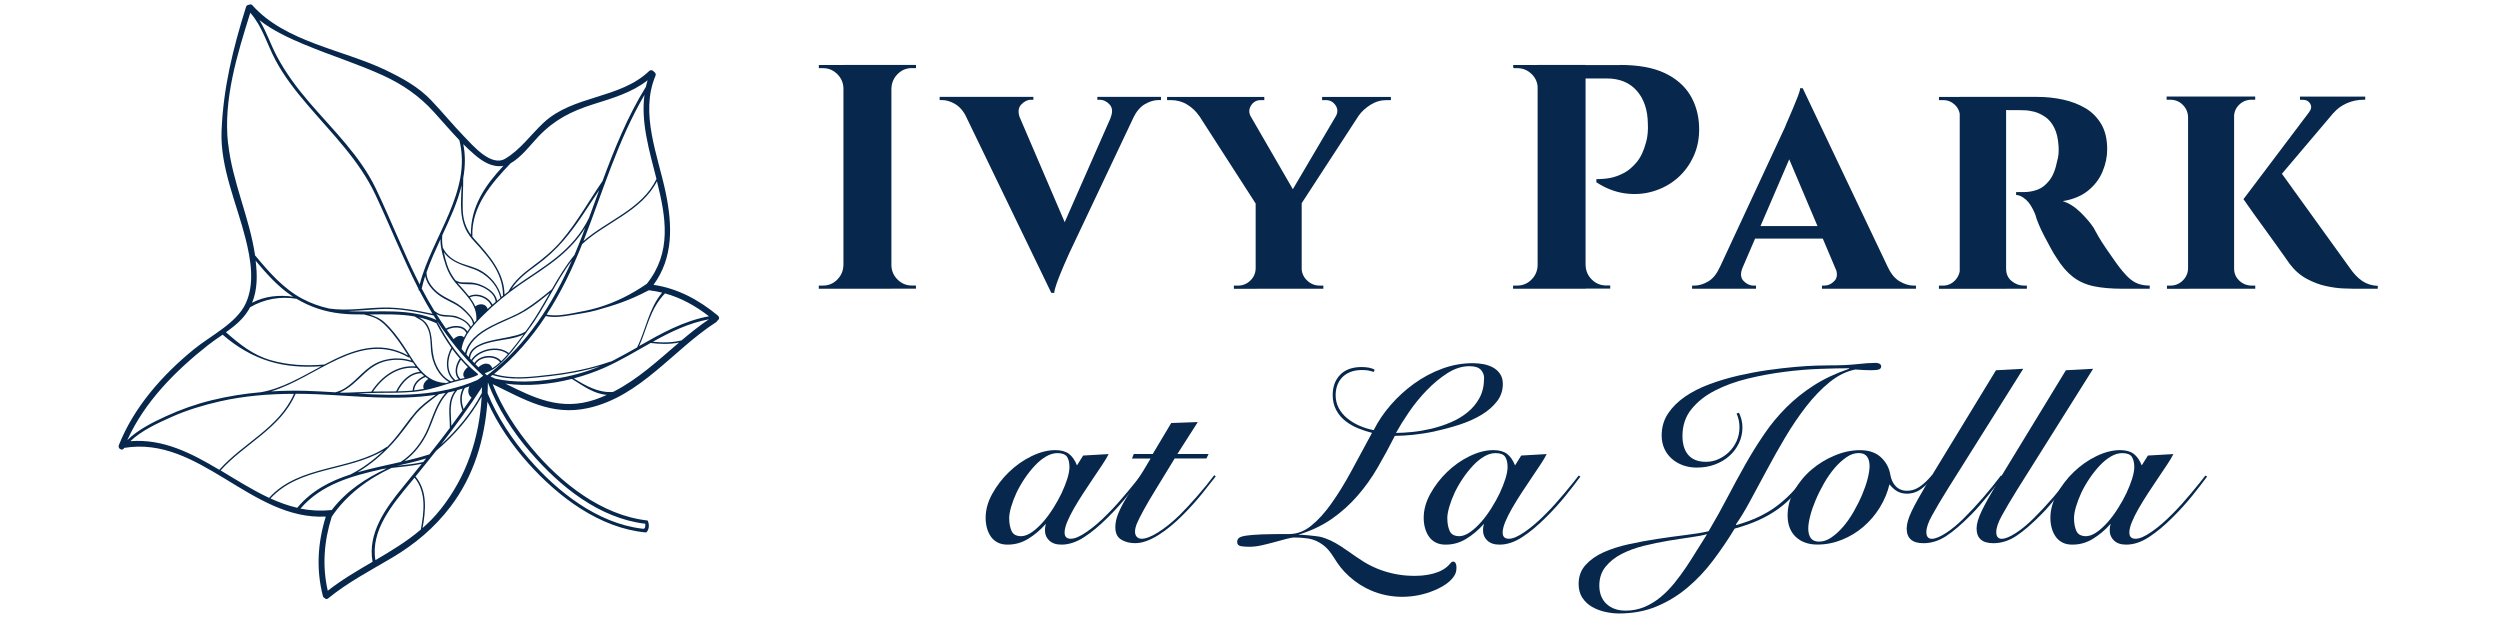 <?xml version="1.0" encoding="UTF-8"?> <svg xmlns="http://www.w3.org/2000/svg" id="Layer_1" version="1.1" viewBox="0 0 442 110"><defs><style> .st0 { fill: #07284c; } </style></defs><path class="st0" d="M149.29,15.6h-.17c-.03-.98-.4-1.82-1.1-2.51s-1.53-1.04-2.51-1.04h-.74v-.56h4.53v4.13h0ZM149.29,46.92v4.13h-4.53v-.56h.74c.98,0,1.82-.35,2.51-1.04s1.07-1.53,1.1-2.51h.17ZM157.6,11.48v39.57h-8.48V11.48s8.48,0,8.48,0ZM157.43,15.61v-4.13h4.52v.56h-.73c-.98,0-1.82.35-2.51,1.04s-1.07,1.54-1.1,2.51h-.17ZM157.43,46.93h.17c.03.98.4,1.82,1.1,2.51s1.53,1.04,2.51,1.04h.73v.56h-4.52v-4.13h0Z"></path><path class="st0" d="M180.33,20.86h-9.39c-.56-1.17-1.25-1.98-2.06-2.46s-1.59-.71-2.35-.71h-.4v-.56h16.57v.51h-.45c-.61,0-1.17.29-1.7.85-.53.56-.61,1.36-.22,2.37ZM185.87,51.78l-16.62-34.37h9.61l10.28,23.97-3.28,10.4h0ZM185.87,51.78l-.22-6.62,12.27-27.87h4.13l-13.06,27.59c-.08.19-.24.58-.51,1.16s-.54,1.25-.85,1.98c-.31.74-.58,1.44-.82,2.12-.24.68-.39,1.23-.42,1.64h-.52ZM196.33,20.86c.42-1.02.37-1.81-.14-2.37s-1.1-.85-1.78-.85h-.4v-.51h11.25v.56h-.45c-.75,0-1.55.24-2.37.71s-1.52,1.29-2.1,2.46h-4.02,0Z"></path><path class="st0" d="M221.15,20.64l-9.16-.17c-.53-.79-1.23-1.45-2.09-1.98-.87-.53-1.83-.79-2.88-.79h-.68v-.56h17.19v.56h-.62c-.75,0-1.33.32-1.73.96s-.4,1.3-.03,1.98h0ZM219.17,17.19l10.63,18.38-7.52.85-12.38-19.23h9.28ZM222.16,47.49v3.57h-4.01v-.56h.68c.86,0,1.6-.29,2.21-.88.61-.58.93-1.29.96-2.12h.17ZM230.14,35.68v15.37h-8.14v-15.26s8.14-.11,8.14-.11ZM238.16,17.19h4.18l-12.78,19.62-2.66-.51s11.25-19.11,11.25-19.11ZM230.02,47.49h.11c.03.83.37,1.54.99,2.12.62.58,1.34.88,2.17.88h.68v.56h-3.96v-3.57h0ZM236.13,20.64c.42-.72.42-1.39,0-2.01-.42-.62-.98-.93-1.7-.93h-.68v-.56h12.16v.56h-.74c-1.02,0-1.97.27-2.85.82s-1.59,1.2-2.12,1.95l-4.07.17h0Z"></path><path class="st0" d="M272.03,15.6h-.17c0-.98-.36-1.82-1.07-2.51s-1.57-1.04-2.54-1.04h-.68l-.06-.56h4.52v4.13h0ZM272.03,46.92v4.13h-4.52v-.56h.73c.98,0,1.82-.35,2.51-1.04s1.07-1.53,1.1-2.51h.17ZM280.33,11.48v39.57h-8.48V11.48s8.48,0,8.48,0ZM286.38,11.48c3.24,0,5.87.47,7.88,1.41,2.02.94,3.52,2.24,4.53,3.87,1,1.64,1.53,3.5,1.61,5.57.08,1.92-.24,3.68-.96,5.26s-1.7,2.9-2.94,3.96c-1.25,1.06-2.67,1.82-4.27,2.29-1.6.47-3.26.58-4.98.34-1.71-.24-3.38-.89-5.01-1.95v-.56c.94,0,1.78-.08,2.51-.22.74-.15,1.5-.43,2.32-.85.81-.42,1.57-1.06,2.29-1.92s1.26-2.02,1.64-3.45c.15-.49.26-1.04.31-1.66.06-.62.06-1.2.03-1.73-.03-2.41-.69-4.35-1.95-5.79s-3.04-2.18-5.34-2.18h-3.9c-.19-.79-.38-1.58-.56-2.37h6.79ZM280.17,46.92h.17c.03.98.4,1.82,1.1,2.51s1.54,1.04,2.51,1.04h.74v.56h-4.53v-4.13h0Z"></path><path class="st0" d="M308.09,47.32c-.42,1.02-.36,1.8.17,2.35.53.54,1.11.82,1.75.82h.45v.56h-11.3v-.56h.45c.75,0,1.55-.24,2.37-.71s1.5-1.29,2.03-2.46c0,0,4.07,0,4.07,0ZM318.72,15.6l.11,6.78-12.27,28.49h-4.18l13.23-28.44c.08-.22.24-.63.51-1.22s.54-1.25.85-1.98c.3-.74.58-1.43.85-2.09s.42-1.18.45-1.55h.45ZM323.64,39.97v2.21h-14.42v-2.21h14.42ZM318.72,15.6l16.73,35.16h-9.55l-10.51-24.82s3.34-10.35,3.34-10.35ZM324.49,47.32h9.33c.56,1.17,1.26,1.99,2.1,2.46.83.47,1.62.71,2.37.71h.45v.56h-16.62v-.56h.45c.64,0,1.23-.27,1.75-.82.53-.54.58-1.33.17-2.35h0Z"></path><path class="st0" d="M346.65,20.64h-.11c-.04-.86-.35-1.57-.93-2.12-.58-.54-1.27-.82-2.06-.82h-.74v-.56h4.07l-.22,3.5h0ZM346.65,47.49l.22,3.57h-4.07v-.56h.68c.83,0,1.53-.29,2.12-.88.58-.58.89-1.29.93-2.12h.12ZM354.68,17.13v33.93h-8.2V17.13s8.2,0,8.2,0ZM360.22,17.13c1.55,0,3.06.16,4.53.48,1.47.32,2.79.83,3.96,1.52s2.1,1.64,2.8,2.83c.7,1.18,1.04,2.67,1.04,4.44,0,1.32-.27,2.63-.82,3.93-.54,1.3-1.39,2.42-2.54,3.36s-2.65,1.57-4.5,1.87c1.09.34,2.14,1,3.14,1.98,1,.98,1.78,1.9,2.35,2.77.15.31.42.78.79,1.44.38.66.86,1.41,1.44,2.26.58.85,1.2,1.73,1.84,2.63.75,1.02,1.41,1.8,1.98,2.35.56.54,1.15.93,1.75,1.16.6.22,1.3.34,2.09.34v.56h-4.75c-2.03,0-3.76-.15-5.17-.45s-2.64-.86-3.68-1.67c-1.04-.81-1.99-1.91-2.85-3.31-.34-.49-.7-1.08-1.07-1.78-.38-.7-.75-1.4-1.13-2.12s-.71-1.41-.99-2.1c-.29-.68-.48-1.25-.59-1.7-.49-1.2-1.04-2.08-1.66-2.63-.63-.54-1.2-.82-1.73-.82v-.51h1.41c.79,0,1.57-.14,2.35-.42s1.48-.83,2.12-1.64,1.11-2.01,1.41-3.59c.08-.22.14-.54.19-.96s.06-.88.03-1.41c-.08-1.39-.33-2.51-.77-3.36-.43-.85-.97-1.49-1.61-1.92-.64-.43-1.29-.74-1.95-.91-.66-.17-1.23-.25-1.73-.25-.72-.03-1.36-.05-1.95-.03-.58.02-1.03,0-1.33-.03-.04,0-.1-.2-.17-.59s-.19-.97-.34-1.73h6.11ZM354.57,47.49h.11c0,.94.33,1.68.99,2.21s1.36.79,2.12.79h.56v.56h-4.07s.28-3.57.28-3.57Z"></path><path class="st0" d="M386.96,20.69h-.11c-.03-.86-.36-1.59-.96-2.18s-1.34-.88-2.21-.88h-.62v-.56h3.9v3.62ZM386.96,47.49v3.57h-3.84v-.56h.56c.86,0,1.6-.29,2.21-.88.61-.58.93-1.29.96-2.12h.11ZM394.99,17.07v33.98h-8.14V17.07h8.14ZM394.82,20.69v-3.62h3.9v.56h-.62c-.87,0-1.6.29-2.21.88s-.91,1.31-.91,2.18h-.17ZM394.82,47.49h.17c0,.83.3,1.54.91,2.12.61.58,1.34.88,2.21.88h.62v.56h-3.9v-3.57ZM414.67,17.47l-14.76,17.42-3.28.34,13.4-17.76h4.64ZM402.69,29.68l12.67,17.58c.72,1.06,1.47,1.86,2.26,2.4s1.71.84,2.77.88v.51h-4.35c-.38,0-1-.02-1.87-.06s-1.86-.18-2.97-.42c-1.11-.24-2.24-.67-3.36-1.27s-2.13-1.47-2.99-2.6c-.19-.26-.51-.72-.96-1.36s-.99-1.39-1.61-2.26c-.62-.86-1.26-1.75-1.92-2.66s-1.27-1.75-1.84-2.54c-.56-.79-1.18-1.68-1.87-2.66l6.05-5.54h-.01ZM418.17,17.07v.56h-.22c-1.09,0-2.11.21-3.05.63s-1.71.98-2.32,1.7l-4.35-.11c.42-.53.49-1.02.22-1.5s-.72-.71-1.36-.71h-.45v-.56h11.53Z"></path><g><g><path class="st0" d="M191.48,80.54l4.53-.26c-.26.52-.64,1.16-1.13,1.89-.49.74-1.03,1.54-1.61,2.4s-1.17,1.74-1.76,2.65c-.59.91-1.14,1.8-1.63,2.65-.49.86-.89,1.65-1.2,2.4s-.46,1.37-.46,1.89c0,.72.36,1.09,1.09,1.09s1.64-.4,2.83-1.22c1.19-.81,2.44-1.89,3.74-3.22.55-.55,1.11-1.14,1.68-1.78.56-.64,1.11-1.27,1.63-1.89s1-1.2,1.43-1.74c.44-.54.78-.98,1.04-1.32l.31.17c-.75,1.02-1.62,2.14-2.61,3.37s-2.17,2.55-3.57,3.93c-1.39,1.39-2.76,2.53-4.11,3.41-1.35.88-2.69,1.33-4.02,1.33-.93,0-1.64-.24-2.15-.72s-.76-1.07-.76-1.76c0-.23.01-.45.04-.65.03-.2.07-.36.13-.48h-.08c-.9,1.02-1.91,1.87-3.04,2.57s-2.35,1.04-3.66,1.04c-.7,0-1.29-.13-1.78-.39-.49-.26-.89-.61-1.2-1.07s-.53-.95-.68-1.52c-.15-.56-.22-1.16-.22-1.76,0-1.42.39-2.84,1.18-4.26s1.77-2.7,2.96-3.85c1.19-1.14,2.51-2.08,3.98-2.79,1.46-.71,2.86-1.07,4.2-1.07,1.02,0,1.81.22,2.4.65.58.44,1.06,1.11,1.43,2.05l1.09-1.74h-.02ZM178.43,91.68c0,.84.14,1.57.41,2.19.28.63.86.93,1.76.93.61-.03,1.25-.29,1.91-.76.67-.48,1.31-1.08,1.94-1.8s1.22-1.53,1.78-2.42,1.06-1.78,1.48-2.67c.42-.9.75-1.75,1-2.54.24-.8.37-1.47.37-2.03,0-.78-.15-1.39-.43-1.82-.29-.43-.86-.65-1.7-.65-.67,0-1.34.2-2.03.61-.68.4-1.34.94-1.96,1.61-.63.67-1.22,1.41-1.78,2.24s-1.05,1.68-1.46,2.54c-.4.87-.72,1.71-.95,2.5-.23.8-.35,1.48-.35,2.07h0Z"></path><path class="st0" d="M200.14,81.06l.31-.79h3.35l3.27-5.48,4.7-.17-3.61,5.65h5.52l-.39.79h-5.61c-1.3,2.14-2.41,3.96-3.31,5.42-.9,1.46-1.62,2.68-2.15,3.66s-.93,1.75-1.18,2.33c-.24.58-.37,1.09-.37,1.52,0,.38.1.68.31.91s.49.35.87.35c.72,0,1.69-.37,2.87-1.11,1.19-.74,2.47-1.76,3.83-3.07.93-.93,1.94-2.01,3.04-3.27,1.1-1.25,2.13-2.51,3.09-3.79l.26.22c-.67.87-1.51,1.93-2.52,3.18-1.02,1.25-2.13,2.48-3.35,3.7-.67.67-1.36,1.3-2.07,1.89-.71.59-1.43,1.11-2.15,1.57s-1.43.81-2.13,1.07-1.38.39-2.05.39c-.93,0-1.74-.21-2.44-.63-.7-.42-1.04-1.16-1.04-2.19,0-.75.16-1.53.48-2.33s.76-1.68,1.33-2.63c.56-.95,1.23-2.01,1.98-3.18s1.57-2.49,2.44-4h-3.27Z"></path><path class="st0" d="M268.93,80.54l4.53-.26c-.26.52-.64,1.16-1.13,1.89-.49.74-1.03,1.54-1.61,2.4s-1.17,1.74-1.76,2.65c-.59.91-1.14,1.8-1.63,2.65-.49.86-.89,1.65-1.2,2.4s-.46,1.37-.46,1.89c0,.72.36,1.09,1.09,1.09s1.64-.4,2.83-1.22,2.44-1.89,3.74-3.22c.55-.55,1.11-1.14,1.68-1.78.56-.64,1.11-1.27,1.63-1.89s1-1.2,1.43-1.74c.44-.54.78-.98,1.04-1.32l.31.17c-.75,1.02-1.62,2.14-2.61,3.37s-2.17,2.55-3.57,3.93c-1.39,1.39-2.76,2.53-4.11,3.41-1.35.88-2.69,1.33-4.02,1.33-.93,0-1.64-.24-2.15-.72s-.76-1.07-.76-1.76c0-.23.01-.45.04-.65.03-.2.07-.36.13-.48h-.08c-.9,1.02-1.91,1.87-3.04,2.57s-2.35,1.04-3.66,1.04c-.7,0-1.29-.13-1.78-.39s-.89-.61-1.2-1.07-.53-.95-.68-1.52c-.15-.56-.22-1.16-.22-1.76,0-1.42.39-2.84,1.18-4.26s1.77-2.7,2.96-3.85c1.19-1.14,2.51-2.08,3.98-2.79,1.46-.71,2.86-1.07,4.2-1.07,1.02,0,1.81.22,2.4.65.58.44,1.06,1.11,1.43,2.05l1.09-1.74h-.02ZM255.89,91.68c0,.84.14,1.57.41,2.19.28.63.86.93,1.76.93.61-.03,1.25-.29,1.91-.76.67-.48,1.31-1.08,1.94-1.8s1.22-1.53,1.78-2.42,1.06-1.78,1.48-2.67c.42-.9.75-1.75,1-2.54.24-.8.37-1.47.37-2.03,0-.78-.15-1.39-.43-1.82-.29-.43-.86-.65-1.7-.65-.67,0-1.34.2-2.03.61s-1.34.94-1.96,1.61c-.63.67-1.22,1.41-1.78,2.24s-1.05,1.68-1.46,2.54c-.4.87-.72,1.71-.95,2.5-.23.8-.35,1.48-.35,2.07h0Z"></path><path class="st0" d="M319.92,84.24c-.99,1.25-1.92,2.35-2.81,3.31s-1.82,1.79-2.83,2.5c-1,.71-2.1,1.34-3.31,1.89-1.2.55-2.63,1.06-4.28,1.52-1.16,1.91-2.42,3.77-3.79,5.59-1.36,1.81-2.86,3.41-4.51,4.8-1.64,1.39-3.46,2.51-5.46,3.35-2,.84-4.23,1.26-6.7,1.26-.81,0-1.64-.1-2.48-.29s-1.61-.49-2.3-.89-1.26-.94-1.7-1.61c-.43-.67-.65-1.48-.65-2.44,0-1.3.4-2.42,1.22-3.33s1.88-1.67,3.2-2.26c1.32-.59,2.81-1.07,4.48-1.43,1.66-.36,3.35-.68,5.05-.93,1.7-.26,3.34-.49,4.92-.68s2.95-.41,4.11-.68c1.22-2.06,2.35-4.09,3.39-6.09,1.04-2,2.1-3.93,3.15-5.79s2.16-3.63,3.31-5.31c1.14-1.69,2.44-3.24,3.87-4.68,1.43-1.43,3.05-2.74,4.85-3.89,1.8-1.16,3.89-2.14,6.27-2.96v-.09c-1.42,0-3.13.03-5.13.11-2,.07-4.09.24-6.29.52s-4.36.68-6.5,1.2-4.07,1.23-5.79,2.11-3.1,1.98-4.16,3.29c-1.06,1.3-1.59,2.89-1.59,4.74,0,1.45.35,2.58,1.04,3.37.7.8,1.74,1.2,3.13,1.2.75,0,1.48-.15,2.17-.46s1.33-.73,1.89-1.28c.56-.55,1.02-1.2,1.35-1.94s.5-1.56.5-2.46c0-.4-.04-.81-.13-1.22-.08-.4-.22-.8-.39-1.18l.43-.13c.17.35.32.75.44,1.2s.17.92.17,1.41c0,.95-.2,1.87-.61,2.74s-.96,1.62-1.68,2.26c-.71.64-1.56,1.15-2.54,1.52-.99.38-2.08.56-3.27.56-.9,0-1.73-.15-2.48-.43-.75-.29-1.41-.68-1.96-1.18s-.98-1.09-1.28-1.78-.46-1.45-.46-2.26c0-1.48.38-2.79,1.13-3.91s1.75-2.12,3-2.98c1.25-.86,2.68-1.59,4.31-2.19,1.62-.61,3.31-1.11,5.07-1.52,1.75-.4,3.5-.73,5.22-.98,1.73-.24,3.33-.43,4.8-.56,1.48-.13,2.76-.21,3.83-.24,1.07-.03,1.82-.04,2.26-.04,2,0,3.66-.07,4.96-.22s2.41-.22,3.31-.22c.23,0,.44.05.63.15.19.1.29.27.29.5s-.13.4-.37.5-.73.15-1.46.15c-.47,0-.92-.01-1.37-.04s-.91-.06-1.37-.09c-1.59.32-3.11,1.07-4.55,2.24s-2.81,2.6-4.11,4.26c-1.3,1.67-2.54,3.5-3.72,5.48-1.18,1.98-2.28,3.94-3.31,5.87s-2,3.73-2.92,5.42c-.91,1.69-1.76,3.08-2.54,4.18l.04-.04.09.09c1.5-.43,2.83-.92,3.96-1.46,1.13-.54,2.17-1.15,3.11-1.85.94-.7,1.85-1.5,2.72-2.42s1.8-1.98,2.79-3.2l.31.31-.03-.02ZM282.76,103.51c0,1.39.43,2.48,1.28,3.27.86.79,1.98,1.18,3.37,1.18,1.19,0,2.3-.22,3.33-.65,1.03-.43,1.98-1.02,2.85-1.74s1.69-1.55,2.44-2.48,1.46-1.89,2.13-2.89c.67-1,1.3-2,1.91-3,.61-1,1.19-1.92,1.74-2.76-.72.2-1.71.39-2.94.56s-2.56.38-3.96.61-2.83.53-4.28.89-2.76.84-3.91,1.43c-1.16.59-2.11,1.35-2.85,2.26s-1.11,2.02-1.11,3.33Z"></path><path class="st0" d="M341.85,84.32c-.58.75-1.27,1.43-2.07,2.05-.8.61-1.68.91-2.63.91-.67,0-1.25-.15-1.74-.43-.49-.29-.94-.7-1.35-1.22-.35,1.45-.92,2.82-1.72,4.11-.8,1.29-1.76,2.42-2.89,3.39-1.13.97-2.4,1.74-3.79,2.3s-2.84.85-4.35.85c-1.59,0-2.87-.46-3.83-1.37-.95-.91-1.43-2.17-1.43-3.76s.39-3.01,1.18-4.41,1.8-2.64,3.04-3.7,2.63-1.9,4.14-2.52c1.5-.63,2.99-.93,4.44-.93,1.57,0,2.8.42,3.7,1.26s1.45,1.86,1.65,3.04c.15.87.47,1.57.98,2.09s1.17.79,1.98.79,1.52-.23,2.22-.7,1.43-1.16,2.22-2.09l.26.35h0ZM321.62,95.76c.72,0,1.45-.24,2.17-.74.72-.49,1.42-1.13,2.09-1.91.67-.78,1.28-1.66,1.85-2.65.56-.99,1.06-1.97,1.48-2.96s.75-1.93.98-2.83c.23-.9.35-1.65.35-2.26,0-.72-.15-1.29-.46-1.7s-.79-.61-1.46-.61c-.72,0-1.45.24-2.17.74s-1.42,1.13-2.09,1.91-1.28,1.67-1.85,2.65c-.56.99-1.06,1.97-1.48,2.96s-.75,1.93-.98,2.83c-.23.9-.35,1.65-.35,2.26,0,.72.15,1.29.46,1.7s.79.61,1.46.61h0Z"></path><path class="st0" d="M357.72,65.18l-13.45,21.41c-1.13,1.82-2.03,3.34-2.69,4.55-.67,1.2-1,2.18-1,2.94s.32,1.18.95,1.18,1.43-.33,2.48-1,2.16-1.59,3.35-2.79c1.1-1.1,2.19-2.28,3.27-3.52,1.07-1.25,2.12-2.53,3.13-3.87l.39.13c-.35.47-.75.99-1.2,1.57s-.92,1.17-1.41,1.76-1,1.19-1.5,1.78c-.51.59-1.01,1.14-1.5,1.63-1.69,1.71-3.17,2.99-4.46,3.83s-2.63,1.26-4.02,1.26c-1.97,0-2.96-.87-2.96-2.61,0-.81.3-1.83.89-3.07.59-1.23,1.52-2.89,2.76-4.98l12.14-19.92,4.83-.26h.01Z"></path><path class="st0" d="M370.08,65.18l-13.45,21.41c-1.13,1.82-2.03,3.34-2.69,4.55-.67,1.2-1,2.18-1,2.94s.32,1.18.95,1.18,1.43-.33,2.48-1,2.16-1.59,3.35-2.79c1.1-1.1,2.19-2.28,3.27-3.52,1.07-1.25,2.12-2.53,3.13-3.87l.39.13c-.35.47-.75.99-1.2,1.57s-.92,1.17-1.41,1.76-1,1.19-1.5,1.78c-.51.59-1.01,1.14-1.5,1.63-1.69,1.71-3.17,2.99-4.46,3.83s-2.63,1.26-4.02,1.26c-1.97,0-2.96-.87-2.96-2.61,0-.81.3-1.83.89-3.07.59-1.23,1.52-2.89,2.76-4.98l12.14-19.92,4.83-.26h.01Z"></path><path class="st0" d="M379.73,80.54l4.53-.26c-.26.52-.64,1.16-1.13,1.89-.49.74-1.03,1.54-1.61,2.4s-1.17,1.74-1.76,2.65c-.59.91-1.14,1.8-1.63,2.65-.49.86-.89,1.65-1.2,2.4s-.46,1.37-.46,1.89c0,.72.36,1.09,1.09,1.09s1.64-.4,2.83-1.22,2.44-1.89,3.74-3.22c.55-.55,1.11-1.14,1.68-1.78.56-.64,1.11-1.27,1.63-1.89s1-1.2,1.43-1.74c.44-.54.78-.98,1.04-1.32l.31.17c-.75,1.02-1.62,2.14-2.61,3.37s-2.17,2.55-3.57,3.93c-1.39,1.39-2.76,2.53-4.11,3.41-1.35.88-2.69,1.33-4.02,1.33-.93,0-1.64-.24-2.15-.72-.51-.48-.76-1.07-.76-1.76,0-.23.01-.45.04-.65.03-.2.07-.36.13-.48h-.08c-.9,1.02-1.91,1.87-3.04,2.57s-2.35,1.04-3.66,1.04c-.7,0-1.29-.13-1.78-.39s-.89-.61-1.2-1.07-.53-.95-.68-1.52c-.15-.56-.22-1.16-.22-1.76,0-1.42.39-2.84,1.18-4.26s1.77-2.7,2.96-3.85c1.19-1.14,2.51-2.08,3.98-2.79,1.46-.71,2.86-1.07,4.2-1.07,1.02,0,1.81.22,2.4.65.58.44,1.06,1.11,1.43,2.05l1.09-1.74h-.02ZM366.69,91.68c0,.84.14,1.57.41,2.19.28.63.86.93,1.76.93.61-.03,1.25-.29,1.91-.76.67-.48,1.31-1.08,1.94-1.8s1.22-1.53,1.78-2.42,1.06-1.78,1.48-2.67c.42-.9.75-1.75,1-2.54.24-.8.37-1.47.37-2.03,0-.78-.15-1.39-.43-1.82-.29-.43-.86-.65-1.7-.65-.67,0-1.34.2-2.03.61s-1.34.94-1.96,1.61c-.63.67-1.22,1.41-1.78,2.24s-1.05,1.68-1.46,2.54c-.4.87-.72,1.71-.95,2.5-.23.8-.35,1.48-.35,2.07h0Z"></path></g><path class="st0" d="M253.75,76.25c-1.36.29-2.66.49-3.89.62-1.27.13-2.35.19-3.25.19-.98,1.94-2,3.81-3.04,5.6-1.04,1.8-2.23,3.46-3.56,4.99-1.33,1.53-2.83,2.88-4.51,4.06-1.68,1.17-3.63,2.11-5.86,2.8v.08c0-.17,3.3.22,3.66.29,1.34.3,2.58.94,3.73,1.68,1.87,1.2,3.57,2.63,5.58,3.58,1.94.93,4.07,1.48,6.21,1.63,1.56.11,3.13.03,4.64-.38,1.11-.3,2.18-.84,2.92-1.74.13-.15.27-.33.47-.36.88-.07.68,1.62.49,2.06-.61,1.46-2.33,2.42-3.72,3.01-3.59,1.52-7.78,1.57-11.35-.02-.26-.12-.53-.24-.79-.38-1.4-.73-2.68-1.7-3.76-2.85-.47-.51-.91-1.04-1.3-1.62-.49-.71-.91-1.48-1.46-2.14-.91-1.11-2.31-1.95-3.73-2.15-.83-.12-1.6-.17-2.33-.17-.38,0-.88.08-1.52.26s-1.32.36-2.06.56-1.49.39-2.26.56c-.77.17-1.48.26-2.15.26-.52,0-1.01-.03-1.48-.1-.46-.07-.7-.33-.7-.76,0-.29.1-.52.31-.7s.63-.31,1.28-.41,1.58-.17,2.78-.22,2.81-.06,4.84-.06c1.36,0,2.65-.48,3.86-1.46,1.22-.97,2.41-2.28,3.58-3.93,1.17-1.65,2.35-3.55,3.52-5.71,1.17-2.15,2.4-4.41,3.67-6.79-.78-.2-1.58-.46-2.39-.78s-1.55-.74-2.24-1.26c-.68-.52-1.24-1.16-1.67-1.94-.43-.77-.65-1.67-.65-2.71,0-1.48.44-2.67,1.32-3.58s2.15-1.37,3.8-1.37c.43,0,.85.04,1.26.11.4.07.75.19,1.04.37l-.17.39c-.32-.11-.65-.2-.97-.26-.33-.06-.7-.08-1.11-.08-.81,0-1.51.13-2.1.37-.59.24-1.08.58-1.46,1s-.65.9-.83,1.43-.26,1.09-.26,1.67c0,.81.18,1.55.54,2.24.36.68.85,1.28,1.48,1.8.62.52,1.34.96,2.15,1.32.81.36,1.66.63,2.56.8.78-1.56,1.78-3.05,3.02-4.47,1.23-1.41,2.61-2.67,4.14-3.77s3.18-1.98,4.95-2.63c1.76-.65,3.57-.97,5.42-.97.61,0,1.22.06,1.85.17.62.11,1.18.31,1.69.58.51.28.93.65,1.26,1.13.33.47.5,1.08.5,1.8,0,1.16-.35,2.19-1.04,3.08-.7.9-1.6,1.69-2.73,2.37-1.13.68-2.4,1.25-3.8,1.71-1.41.46-2.81.84-4.23,1.15-.05.01-.1.02-.15.03h-.02ZM262.4,66.91c0-.58-.19-1.09-.58-1.52s-1.07-.65-2.02-.65c-1.3,0-2.6.41-3.89,1.23-1.29.82-2.51,1.84-3.67,3.04-1.16,1.2-2.2,2.48-3.13,3.84-.93,1.36-1.69,2.59-2.3,3.69.84,0,1.81-.06,2.91-.17,1.1-.11,2.23-.31,3.38-.58,1.16-.28,2.29-.65,3.41-1.13,1.11-.47,2.1-1.07,2.97-1.78.87-.71,1.57-1.55,2.1-2.54s.8-2.13.8-3.43h0Z"></path></g><path class="st0" d="M126.93,55.8c-3.36-2.77-7.07-4.8-11.39-5.44,3.52-4.8,3.35-10.51,2.17-16.24-1.37-6.62-4.63-14.07-1.82-20.72.13-.31-.03-.58-.26-.7-.16-.26-.56-.42-.86-.14-5.22,4.99-13.45,4.23-18.7,9.17-2.23,2.09-4.09,4.76-6.75,6.33-2.5,1.48-5.73-2.35-7.23-3.89-2.01-2.07-3.84-4.32-5.83-6.41-2.27-2.4-5.15-3.96-8.1-5.38-7.54-3.61-17.75-4.95-23.54-11.45-.18-.2-.4-.19-.56-.09-.23,0-.47.1-.56.38-2.29,7.29-4.04,14.32-4.33,22-.24,6.41,2.69,12.8,4.23,18.91.93,3.69,1.7,8.04,0,11.61-1.66,3.45-6.2,5.63-9.09,7.99-5.56,4.52-10.64,10.24-13.3,16.98-.25.63.69,1.12.94.48h0c13.36-2.23,22.46,12.83,35.65,12.14-1.43,4.61-1.73,9.35-.51,14.06.05.18.15.29.29.33.15.19.39.28.63.08,3.47-2.84,7.43-4.9,11.27-7.17,4.05-2.4,7.51-5.29,10.37-9.05,4.14-5.45,6.04-11.9,6.53-18.58,1.79,4.03,4.4,7.76,7.21,10.9,5.33,5.95,12.59,11.47,20.8,12.24.16.01.47-.45.52-1,.05-.52-.15-1.11-.26-1.12-8.1-.91-15.33-6.67-20.4-12.74-2.77-3.32-5.32-7.2-6.95-11.36,5.57,2.67,10.35,5.67,16.88,4.23,9.28-2.05,15.03-10.31,22.66-15.21.11-.07.17-.17.2-.26.29-.16.44-.56.11-.83v-.03ZM117.06,51.74c-2.34,2.79-2.85,6.44-4.4,9.65v.02c-1.39.79-2.79,1.58-4.2,2.3-.15.08-.31.15-.47.23-.03-.01-.06-.02-.1,0-3.41,1.19-6.94,1.89-10.51,2.3-3.28.38-6.81.85-10.03-.12,3.65-2.96,6.64-6.43,9.14-10.24,1.41.31,2.9.11,4.31-.13,1.62-.29,3.13-.46,4.71-.91,3.2-.91,5.6-1.64,9.1-3.47.05,0,.1-.03.15-.06.04.01.08.03.13.03.74.09,1.46.23,2.17.4h-.01ZM114.35,50.18c-2.64,1.82-5.49,3.27-8.58,4.19-1.46.44-2.96.72-4.46,1-1.51.29-3.15.56-4.67.25,2.51-3.86,4.55-8.08,6.29-12.47,4.23-3.88,10.46-5.77,13.22-11.1,1.59,6.34,2.66,12.57-1.8,18.13ZM86.83,65.2s0,0,.01,0h0s0,0,0,0ZM85.93,64.28c-.2,0-.4.06-.61.15-.18.08-.35.19-.51.31-.08.06-.15.13-.22.2l-.48-.48-.06-.06s.03-.04.04-.06c.14-.22.32-.42.54-.58.14-.1.3-.19.46-.26.19-.09.39-.15.6-.2,1-.23,2.14-.01,2.72.75-.42.39-.88.75-1.37,1.05-.22-.6-.65-.82-1.12-.81h0ZM85.66,63.02c-.21.05-.41.11-.6.19-.16.07-.31.15-.45.24-.22.14-.4.31-.56.5-.06.08-.12.15-.17.24-.13-.13-.25-.26-.38-.38.13-.2.28-.38.45-.56.17-.17.37-.33.58-.48.13-.09.27-.17.42-.26.19-.1.38-.19.58-.27,1.4-.54,3.1-.51,4.18.32.03.03.07.03.1.03-.37.43-.77.86-1.18,1.26-.65-.81-1.87-1.07-2.96-.84h0ZM85.48,61.99c-.2.08-.4.17-.59.26-.14.07-.27.15-.4.23-.21.13-.4.28-.58.45-.23.21-.43.44-.59.69-.07-.08-.15-.15-.22-.24.04-.64.31-1.14.72-1.54.18-.17.38-.33.61-.47.11-.07.22-.13.35-.19.19-.1.39-.18.6-.26.74-.28,1.52-.45,2.18-.59,1.59-.34,3.5-.43,5-1.2-.8,1.08-1.62,2.15-2.49,3.18-.04.05-.08.1-.13.14,0-.03-.01-.06-.04-.08-1.16-.88-2.92-.95-4.4-.39h0ZM90.19,59.55c-1.16.24-2.33.42-3.49.7-.45.1-.91.24-1.37.41-.2.08-.4.16-.6.26-.11.06-.22.11-.33.17-.22.13-.42.26-.61.42-.48.4-.83.93-.93,1.61-.14-.15-.28-.31-.41-.46.22-.98.69-1.81,1.32-2.51.19-.22.42-.42.64-.63.07-.06.15-.13.22-.19.2-.16.4-.32.62-.47,1.2-.84,2.6-1.48,3.85-2.04,1.32-.58,2.62-1.14,3.85-1.89,1.5-.92,2.88-2.03,4.25-3.15-1.16,2.03-2.31,4.08-3.68,5.99-.21.29-.42.58-.63.86h-.03c-.79.52-1.76.71-2.67.9h0ZM92.6,54.85c-1.36.84-2.87,1.4-4.32,2.07-1.01.47-2.08,1-3.04,1.64-.53.36-1.03.76-1.47,1.2-.72.74-1.28,1.61-1.55,2.65-.2-.23-.4-.47-.61-.7.34-2.42,2.26-4.43,3.92-6.07,1.96-1.94,4.09-3.69,6.35-5.27,2.4-1.66,4.9-3.18,7.13-5.06,1.75-1.47,3.27-3.13,4.45-5.04-.19.52-.39,1.04-.59,1.57-.42,1.09-.86,2.17-1.31,3.24-1.55,1.89-2.81,3.99-4.02,6.11h-.03c-1.58,1.3-3.17,2.58-4.92,3.66h0ZM80.2,59.96c-.42-.54-.82-1.09-1.21-1.64,1.08-.56,2.86-.71,3.47.56h0c-.15.25-.31.5-.43.76-.54-.51-1.36-.19-1.82.32h0ZM81.42,61.34s-.01.08-.02.12h0s.02-.08.03-.13h0ZM81.12,61.11h0s0,0,0,0h0ZM82.18,66.82c-.23.05-.45.1-.68.15-.03,0-.07.01-.1.02h0c-.97-.95-.58-2.35.07-3.36.01-.01,0-.03,0-.05.41.46.83.91,1.27,1.34-.01,0-.03,0-.05.01-.53.38-1.16,1.35-.51,1.89h0ZM81.22,63.5c-.68,1.08-1.03,2.53-.13,3.56-.2.05-.4.1-.6.15,0-.01,0-.03-.02-.04-1.59-1.32-1.43-3.77-.51-5.45.44.6.9,1.17,1.38,1.73-.05,0-.1,0-.13.06h0ZM80.22,67.28c-.17.05-.33.1-.5.15h0c-1.34-.7-2.17-1.87-2.72-3.24-.49-1.22-.56-2.47-.64-3.76-.07-1.04-.24-2.05-.77-2.96-.35-.62-.91-1.01-1.5-1.36.99.22,1.96.54,2.91.97.04.02.09.03.13.03.79,1.51,1.68,2.99,2.67,4.38-1.02,1.74-1.2,4.37.42,5.81h0ZM74.92,68.76c-.56.1-1.13.19-1.7.26.08-1.14,1-1.96,2-2.36,0,0,0,0,.01-.01.17.13.33.24.5.36-.6.35-1.09,1.07-.81,1.76ZM72.95,69.05c-.11.01-.22.02-.33.03-.77.06-1.53.09-2.3.11.82-1.61,2.24-3.15,4.15-3.2.15.15.31.29.47.43.01.01.03.03.06.04-1.06.47-1.98,1.36-2.05,2.57h0ZM64.37,66.09c1.13-1.04,2.32-1.87,3.83-2.24,1.55-.37,3.23-.31,4.73.23.02,0,.05,0,.07,0,.16.24.31.47.48.7-3.29-.29-6.06,1.77-7.81,4.43v.03c-1.71.05-3.43.18-5.14.19,0,0-.01,0-.02,0-.16,0-.31-.02-.47-.03,1.69-.66,3.04-2.1,4.35-3.31h-.01ZM59.3,69.36c-1.75-.11-3.48-.21-5.2-.26-2.06-.06-4.13-.03-6.19.1,8.08-2.38,15.74-10.93,24.31-6.02.06.03.11.01.15-.03.13.2.26.4.38.61-2.4-.77-5.15-.42-7.22,1.02s-3.69,3.96-6.23,4.57h0ZM73.68,65.07c.18.23.36.45.56.67-1.93.16-3.37,1.75-4.2,3.42v.03c-1.18.03-2.35.02-3.52.03-.19,0-.38,0-.56.01,1.74-2.57,4.48-4.57,7.72-4.16h0ZM73.91,64.92s-.03-.07-.07-.08c-.94-1.2-1.72-2.6-2.53-3.8-.97-1.43-2.03-2.86-3.31-4.03-.81-.75-1.72-1.11-2.69-1.41,2.69-.03,5.38-.11,7.99.35.36.21.71.4,1.06.62.68.42,1.1,1.06,1.38,1.8.43,1.15.36,2.44.47,3.65.21,2.17,1.26,4.4,3.18,5.53-.19.06-.39.13-.58.19-.02-.02-.05-.03-.08-.04-2.14-.07-3.6-1.25-4.8-2.76h0ZM62.15,55.03c-.22,0-.45-.03-.67-.04,1.88-.03,3.77-.23,5.62-.34,3.24-.19,6.43.45,9.57,1.13.16.26.33.52.49.79-4.71-2.12-10-1.35-15.01-1.53h0ZM82.97,41.62c.55.76,1.24,1.43,1.86,2.13.73.83,1.43,1.68,2.07,2.58,1.23,1.76,2.04,3.75,2.03,5.92,0,0,0,.01,0,.02-.09.08-.18.15-.27.22-.48-1.95-1.92-3.66-3.65-4.64-1.06-.6-2.28-.86-3.42-1.28-1.39-.52-2.56-1.34-3.24-2.67-.01-.02-.03-.03-.05-.04-.14-.77-.17-1.49-.1-2.28,1.35-2.9,2.69-5.82,3.42-8.82-.12,3.05-.52,6.27,1.35,8.84h0ZM82.97,52.34s-.03.02-.05.03c-.53-.68-1.13-1.33-1.69-1.96-.11-.13-.22-.26-.33-.38,1.07.39,2.35.07,3.45.38,1.36.39,3.13,1.38,3.28,2.95-.19.16-.38.32-.56.49-.7-1.43-2.65-2.19-4.1-1.51h0ZM86.86,54.03c-.22.19-.43.39-.64.59-.3-.95-1.42-1.05-2.19-.45-.25-.56-.58-1.09-.97-1.6.01,0,.02,0,.03,0,1.32-.62,3.19.13,3.76,1.47h0ZM85.22,50.45c-.61-.27-1.25-.45-1.92-.5-.95-.08-1.91.16-2.76-.39h-.01c-.63-.84-1.14-1.72-1.48-2.77-.24-.72-.42-1.47-.58-2.21,1.22,1.78,3.27,2.28,5.26,2.99,2.25.81,4.2,2.74,4.74,5.12-.19.16-.39.33-.58.49-.24-1.33-1.47-2.19-2.63-2.71h0ZM78.52,45.96c.38,1.43.93,2.68,1.85,3.84,1.63,2.05,4.09,3.92,3.84,6.82v.03c-.12.13-.24.26-.36.4-.15-.7-.68-1.27-1.15-1.78-.72-.78-1.49-1.42-2.43-1.91-1.2-.63-2.35-1.14-3.34-2.1-.84-.84-1.54-1.9-1.52-3.12.69-1.96,1.57-3.91,2.47-5.86-.01.39,0,.79.06,1.2.12.84.35,1.66.56,2.48h0ZM78.56,52.8c1.16.64,2.34,1.08,3.31,2.01.67.63,1.66,1.49,1.75,2.47,0,.01,0,.01.01.03-.13.15-.26.3-.39.46-.43-.86-1.41-1.39-2.27-1.74-.52-.22-1.09-.26-1.66-.3-.4-.03-.79-.04-1.18-.1-.51-.07-.92-.37-1.33-.66-.79-1.29-1.53-2.61-2.24-3.96.17-.75.38-1.49.62-2.23.3,1.74,1.89,3.2,3.36,4.01h0ZM77.14,55.5c.22.14.46.26.72.34.52.16,1.14.13,1.67.16,1.24.08,3.03.74,3.54,1.99-.15.2-.31.41-.45.62-.72-1.29-2.63-1.14-3.78-.53-.59-.84-1.16-1.71-1.71-2.59h0ZM90.44,51.09c1.11-1.74,2.76-2.97,4.43-4.19,1.75-1.28,3.32-2.71,4.74-4.35,2.62-3.06,4.13-5.72,6.32-8.93-.6,1.64-1.19,3.29-1.8,4.92-1.35,2.78-3.37,5.05-5.77,6.98-2.39,1.92-5.03,3.5-7.51,5.27-.13.1-.26.2-.4.3h0ZM116.06,31.66c-2.58,5.32-8.64,7.27-12.9,10.95,3.41-8.7,6.04-17.73,10.78-25.83-.65,4.85.86,9.89,2.13,14.88h0ZM90.28,28.85c1.89-1.02,3.62-3.36,4.89-4.69,2.85-2.99,5.79-4.48,9.73-5.73,3.4-1.07,6.8-2.05,9.6-4.24-.12.38-.22.77-.31,1.16-3.24,5.24-5.54,10.92-7.67,16.67-2.42,3.51-4.48,7.28-7.26,10.53-1.5,1.76-3.25,3.19-5.11,4.56-1.65,1.22-3.22,2.52-4.23,4.35,0,.01,0,.03,0,.04-.24.19-.48.38-.72.58-.05-3.92-2.72-6.93-5.22-9.69-.16-.18-.31-.36-.46-.54,0,0,0-.01,0-.02-.23-5.24,3.34-9.4,6.76-12.97h-.01ZM81.91,31.42c.34-1.94.4-3.91,0-5.93.65.65,1.34,1.3,2.05,1.9,1.43,1.22,3.11,2.26,5.04,1.93-3.2,3.43-5.82,7.19-5.75,12.18-.89-1.26-1.36-2.61-1.43-4.25-.08-1.94.1-3.88.08-5.81h0ZM53.93,7.91c4.54,1.91,9.26,3.36,13.75,5.41,3.53,1.62,6.43,3.62,9.02,6.47,1.51,1.66,2.96,3.37,4.51,4.99,2.3,9.04-4.85,17.09-7.01,25.52-2.82-5.53-5.06-11.34-7.74-16.93-2.79-5.83-7.6-10.41-11.76-15.25-2.19-2.55-4.2-5.24-5.77-8.21-1.11-2.1-1.84-4.37-3.07-6.36,2.4,1.9,5.29,3.2,8.08,4.38h0ZM40.32,25.39c-.86-7.81,1.62-15.76,3.93-23.13,2.12,2.39,2.96,5.55,4.44,8.34,1.52,2.87,3.55,5.45,5.65,7.91,4.35,5.11,9.18,9.81,12.06,15.97,2.58,5.51,4.83,11.18,7.6,16.61v.03c-.03.15.06.25.17.29.07.14.14.29.22.42.65,1.24,1.34,2.46,2.08,3.65-2.87-.61-5.74-1.16-8.68-1.11-3.18.06-6.41.65-9.59.18-1.63-.36-3.2-.91-4.74-1.73-3.35-1.77-5.9-4.71-8.28-7.58-.03-.03-.06-.06-.08-.07-.99-6.73-4.02-12.99-4.76-19.78h0ZM45.21,46.11c1.89,2.27,3.89,4.52,6.36,6.18.09.06.19.11.28.17-2.51-.36-5.06-.11-7.28,1.07.96-2.35.94-4.86.63-7.42ZM43.89,54.9c.11-.19.22-.38.32-.57,2.44-1.46,5.42-1.99,8.22-1.5,2.4,1.43,4.98,2.29,7.78,2.6,1.37.15,2.76.18,4.16.17.72.19,1.43.36,2.12.69.72.36,1.32.89,1.87,1.46,1.41,1.46,2.57,3.17,3.65,4.88l.15.23c-5.2-2.88-10.03-.93-14.82,1.59-.01,0-.01-.01-.03,0-3.19.27-6.4.12-9.48-.78-3.11-.9-5.47-2.81-7.88-4.93,1.52-1.09,2.98-2.27,3.93-3.84h0ZM36.79,61.01c.81-.63,1.69-1.23,2.57-1.84,2.42,2.11,5.17,3.76,8.25,4.71,2.97.92,6.11,1.09,9.21.87-3.53,1.89-7.05,3.98-10.68,4.59-2.95.26-5.87.72-8.75,1.43-2.77.68-5.47,1.64-8.06,2.83-2.3,1.05-4.98,2.39-6.82,4.21,3.06-6.78,8.51-12.25,14.28-16.8ZM23.06,77.99c1.98-1.89,4.87-3.2,7.28-4.28,2.72-1.21,5.6-2.08,8.5-2.74,4.3-.98,8.72-1.34,13.13-1.34-2.64,6.04-9,8.69-13.2,13.43-4.91-2.93-9.91-5.52-15.71-5.06ZM39,83.18c4.25-4.76,10.65-7.44,13.26-13.56,1.25,0,2.51.03,3.75.08,6.96.3,14.15,1.16,21.03.1-1.25.93-2.51,1.82-3.54,3-1.35,1.54-2.47,3.29-3.8,4.85-.38.45-.79.89-1.21,1.33-.03,0-.07,0-.1.02-6.36,4.28-15.44,3.08-20.81,9.02-2.92-1.36-5.74-3.15-8.57-4.85h0ZM83.35,70.29h.02c-.46.68-.93,1.36-1.4,2.03-.44-1.24-.49-2.56.21-3.72.27-.09.54-.2.81-.3-.31.69-.29,1.48.36,1.98h0ZM83.29,68.28s.02-.05.03-.07v-.02s.03-.01.06-.02c0,0-.01,0-.02.01-.03.03-.05.07-.07.1h0ZM81.77,72.59c-.65.91-1.31,1.81-1.97,2.7-.04-2.24-.55-4.5,1.07-6.32.31-.08.63-.17.94-.27-.63,1.22-.54,2.61-.04,3.88h0ZM79.54,75.65c-1.19,1.59-2.41,3.16-3.65,4.71-.03,0-.07,0-.11.01-1.38.45-2.81.81-4.28,1.16,1.8-1.32,3.22-3.18,4.15-5.18,1.11-2.39,1.66-5.04,3.58-6.96.4-.09.79-.17,1.18-.27-1.44,1.91-.87,4.23-.88,6.53h0ZM75.33,81.06c-.17.21-.34.42-.51.63-1.53.33-3.08.49-4.63.66h0c1.75-.39,3.49-.79,5.14-1.3ZM75.68,75.64c-.99,2.4-2.65,4.62-4.85,6.04-2.53.58-5.12,1.1-7.61,1.82,2.3-1.36,4.41-3.16,6.18-5.1,1.39-1.51,2.56-3.21,3.82-4.83,1.24-1.58,2.82-2.67,4.39-3.88.39-.07.78-.13,1.17-.22-1.57,1.74-2.21,4.01-3.09,6.15h0ZM52.56,89.78c-1.62-.38-3.2-.95-4.74-1.65,5.15-5.61,13.72-4.75,19.98-8.46-1.73,1.66-3.72,3.14-5.82,4.21-3.58,1.16-6.88,2.85-9.39,5.85-.01.02-.02.03-.03.06ZM53.14,89.9c3.68-4.28,9.07-5.77,14.5-6.98.24-.03.49-.06.73-.09-3.73,1.76-7.03,3.88-9.74,7.36-.06-.01-.13-.03-.2-.01-1.84.19-3.6.08-5.3-.26h0ZM57.95,104.45c-1.01-4.4-.66-8.79.7-13.09,2.54-3.82,6.43-6.72,10.57-8.63,1.79-.19,3.58-.36,5.34-.72-1.11,1.38-2.22,2.76-3.35,4.13-3.03,3.7-6.26,8.15-5.34,13.18-2.72,1.59-5.45,3.18-7.93,5.13h0ZM66.37,99.03c-.88-5.29,3.06-9.89,6.2-13.7.24-.29.48-.58.72-.88,2.14,2.6,1.67,6.08,1.11,9.18-2.46,2.09-5.22,3.76-8.02,5.4h0ZM77.82,90.13c-.95,1.2-2,2.26-3.11,3.23.56-3.13.91-6.53-1.25-9.12,1.23-1.5,2.45-3.02,3.65-4.54,3.2-2.7,6.02-5.93,8.05-9.6-.42,7.33-2.63,14.12-7.33,20.03h0ZM85.21,68.6c0,.3-.02.6-.03.9-1.81,3.45-4.35,6.52-7.23,9.13,2.54-3.28,4.98-6.64,7.23-10.13.01-.02.03-.04.04-.06v.17h0ZM83.45,68.13s.05-.01.08-.03h0s-.01.02-.02.03h-.06ZM83.83,67.99s.03,0,.04-.01c0,.01-.02.02-.03.03t0,0s0,0,0-.01ZM85.24,66.57c-.17.15-.36.29-.54.41-.11.08-.22.15-.33.22-6.68,2.91-13.92,2.81-21.13,2.39,1.17-.06,2.34-.12,3.51-.13,2.12,0,4.23,0,6.34-.18,2.03-.18,3.94-.73,5.88-1.36.93-.3,1.85-.56,2.8-.77.93-.19,1.84-.41,2.69-.84.03-.01.04-.03.05-.05.02-.04,0-.1-.03-.14,0,0,0,0,0,0,0-.01,0-.03-.02-.04-3.06-2.44-5.31-5.71-7.12-9.16,0-.01.02-.03.02-.04,2.01,3.06,4.31,5.92,6.94,8.5.27.26.56.53.84.79.1.09.19.18.28.26-.06.05-.11.09-.17.14h0ZM82.86,65.04h.01s0,.01-.01.01h0ZM83.09,65.26s.05.04.07.06c-.02-.01-.04-.03-.07-.05h0ZM83.55,65.67s.06.05.08.07h-.01s-.05-.05-.07-.07ZM86.07,66.34c-.11-.1-.22-.2-.33-.31-.01-.01-.03-.03-.05-.04,0,0,.02,0,.03-.01.2-.06.4-.14.58-.22,1.32-.58,2.42-1.62,3.38-2.68,1.35-1.48,2.49-3.13,3.7-4.73,2.94-3.88,4.8-8.45,7.74-12.33-3.41,7.74-7.91,14.81-14.71,20.12-.08.06-.17.13-.25.2h-.1,0ZM93.82,80c5.2,6.02,12.12,11.64,20.27,12.6-.01.02.01.2,0,.39,0,.17-.06.36-.2.47-.09.06-.19,0-.42,0-7.88-.97-14.92-6.52-19.96-12.35-2.91-3.36-5.59-7.32-7.3-11.59.03-.63.05-1.27.05-1.91,1.69,4.58,4.49,8.85,7.56,12.4h0ZM86.73,66.56c.11-.08.22-.17.33-.26,3.23,1.03,6.75.57,10.06.21,3.06-.34,6.08-.89,9.02-1.77-2.63,1.09-5.35,1.81-8.2,2.26-3.41.54-6.99.7-10.38-.05-.27-.13-.55-.26-.83-.39h0ZM105.2,70.65c-6.08,2.05-10.78-.31-15.86-2.83,3.82.53,7.92.15,11.77-.83,1.95,1.21,3.91,2.67,6.19,2.82-.68.31-1.37.59-2.1.84h0ZM108.4,69.29c-2.54.23-4.85-1.09-6.95-2.39,1.87-.49,3.66-1.12,5.33-1.85,2.83-1.25,5.52-2.88,8.25-4.41,1.69.21,3.37.25,5.03-.08-3.73,3.18-7.3,6.52-11.66,8.73h0ZM120.5,60.18c-1.68.42-3.37.42-5.08.24,3.14-1.75,6.36-3.31,9.92-3.97-1.69,1.14-3.29,2.42-4.84,3.73h0ZM113,61.18c1.42-3.11,1.87-6.49,4.57-9.31,2.85.79,5.4,2.21,7.78,4.05-4.47.81-8.43,3.03-12.35,5.26Z"></path></svg> 